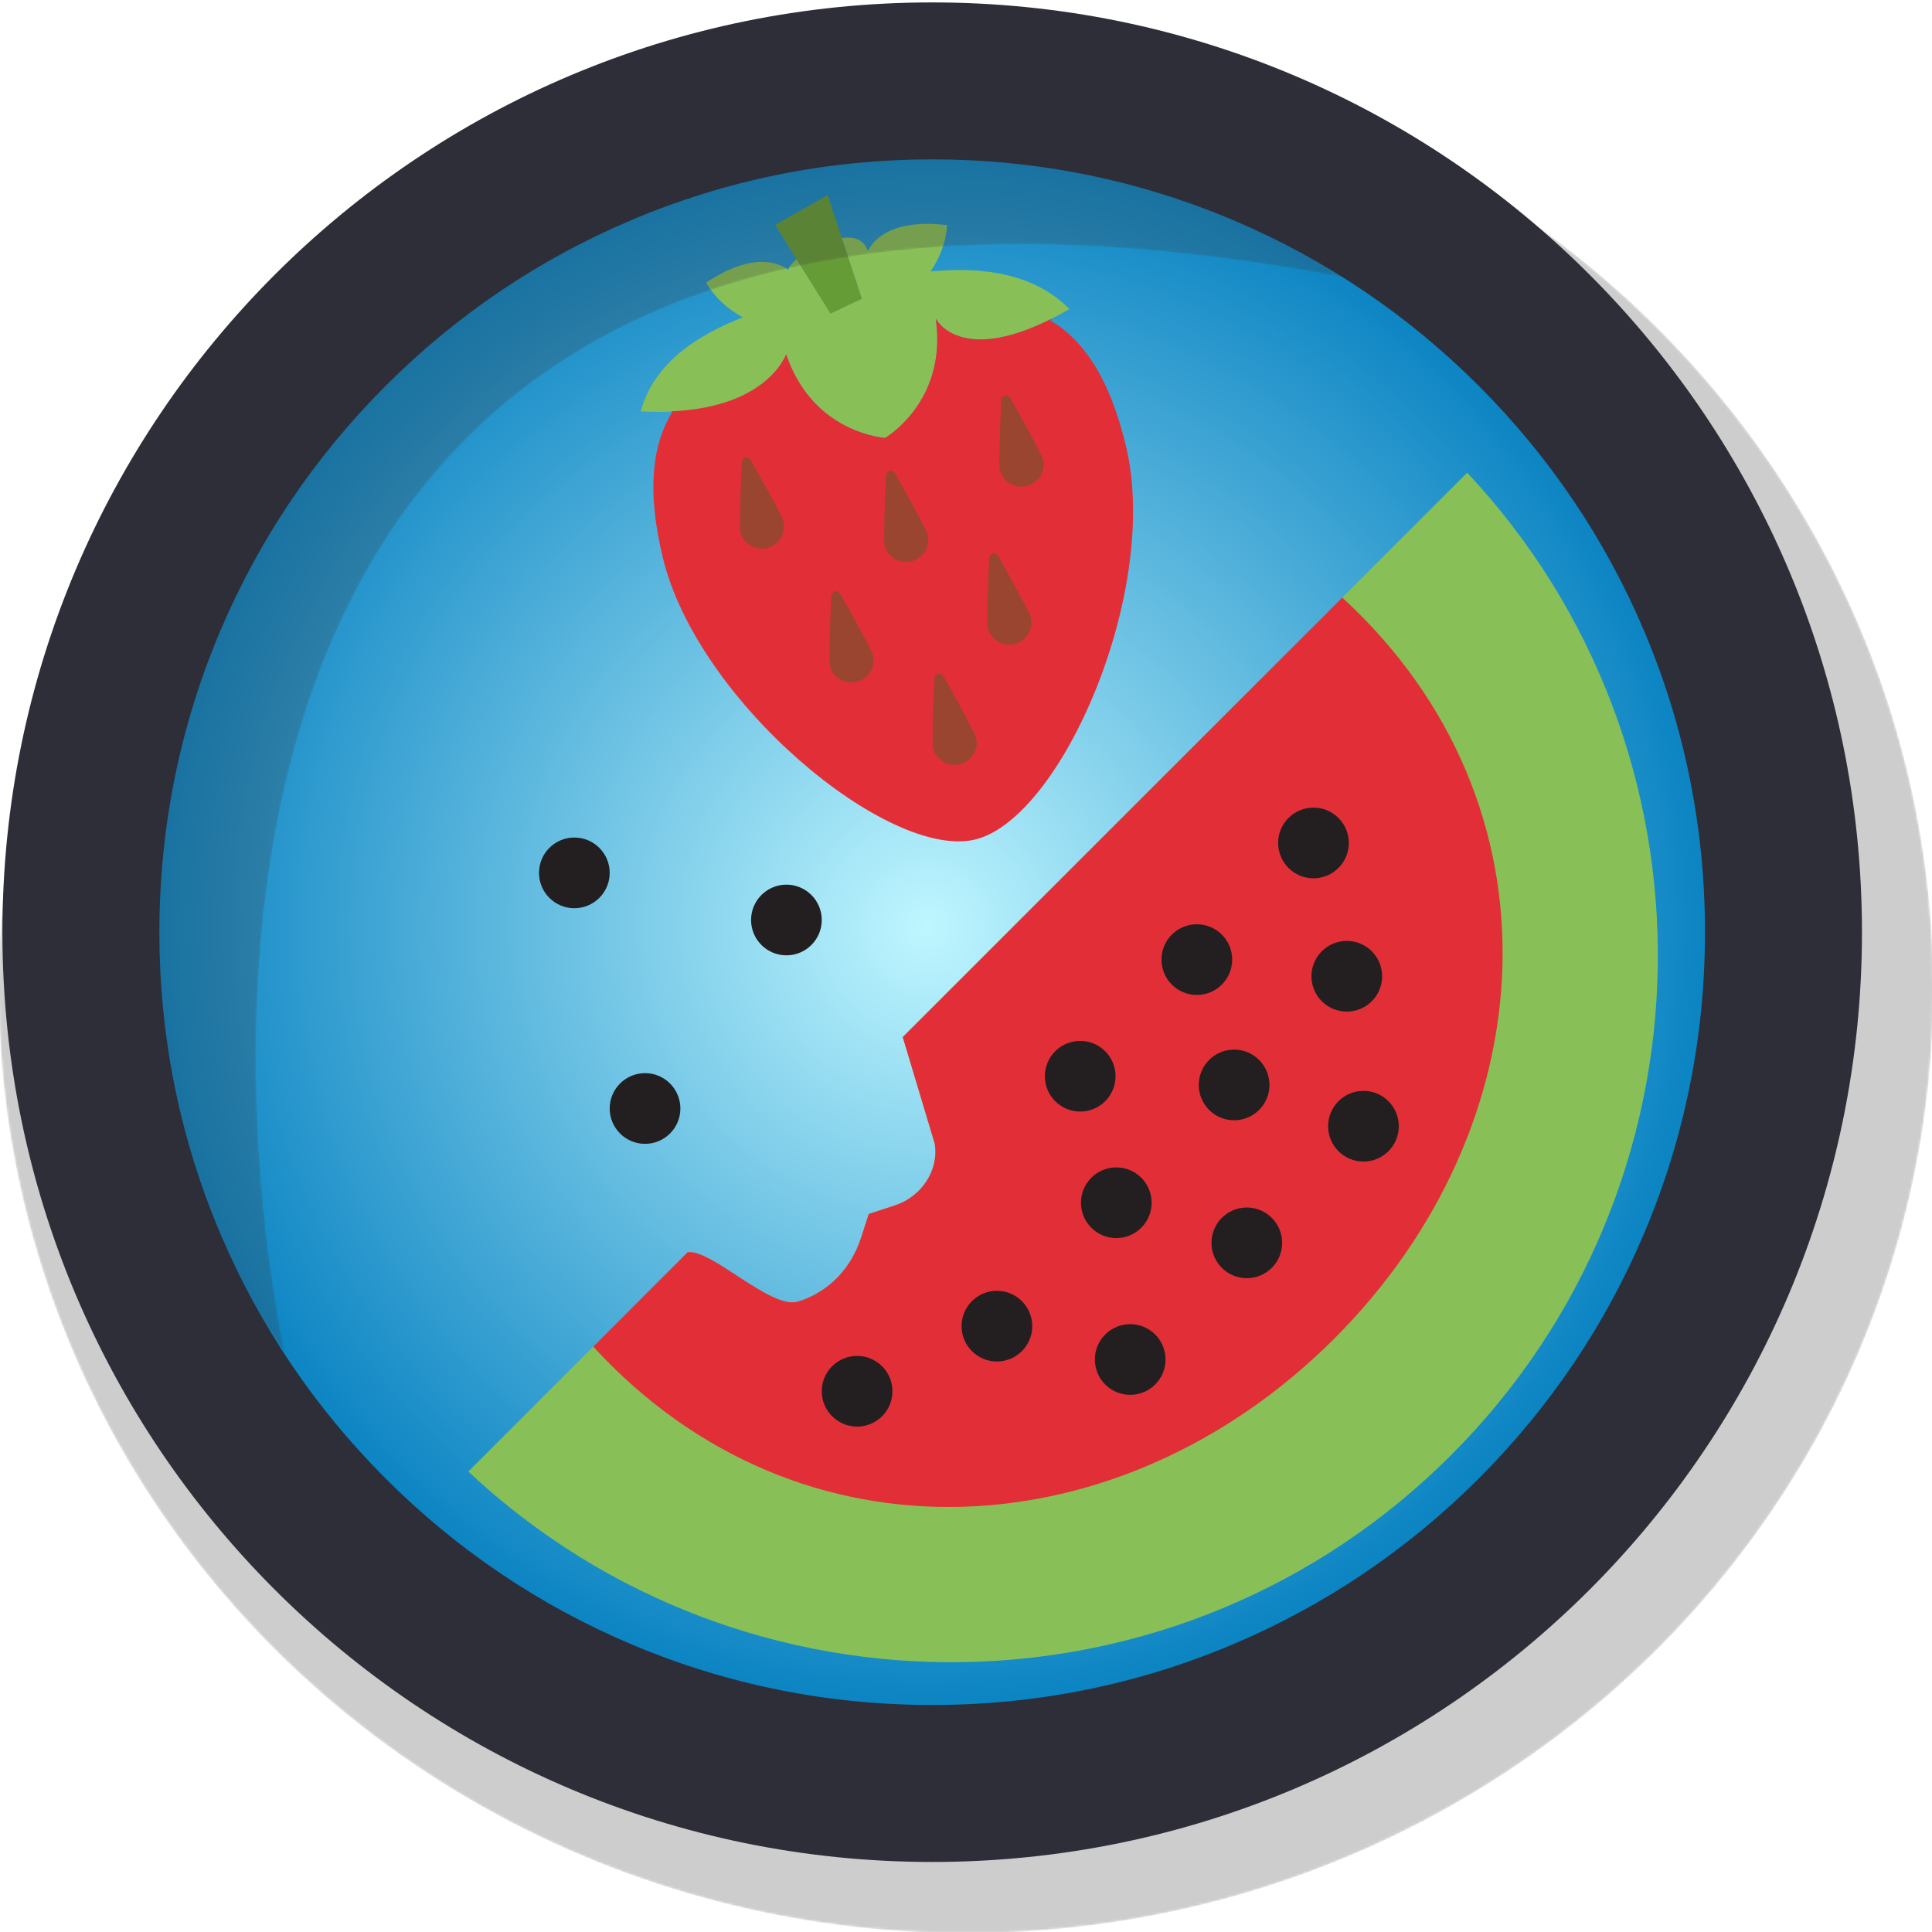 <?xml version="1.0" encoding="utf-8"?>
<!-- Generator: Adobe Illustrator 13.0.0, SVG Export Plug-In  -->
<!DOCTYPE svg PUBLIC "-//W3C//DTD SVG 1.1//EN" "http://www.w3.org/Graphics/SVG/1.1/DTD/svg11.dtd">
<svg version="1.1"
	 xmlns="http://www.w3.org/2000/svg" xmlns:xlink="http://www.w3.org/1999/xlink" xmlns:a="http://ns.adobe.com/AdobeSVGViewerExtensions/3.0/"
	 x="0px" y="0px" width="800px" height="800px" viewBox="0.5 -1 800 800" enable-background="new 0.5 -1 800 800"
	 xml:space="preserve">
<defs>
</defs>
<defs>
	<filter id="Adobe_OpacityMaskFilter" filterUnits="userSpaceOnUse" x="0" y="17.149" width="801" height="782.327">
		<feColorMatrix  type="matrix" values="1 0 0 0 0  0 1 0 0 0  0 0 1 0 0  0 0 0 1 0"/>
	</filter>
</defs>
<mask maskUnits="userSpaceOnUse" x="0" y="17.149" width="801" height="782.327" id="SVGID_1_">
	<g filter="url(#Adobe_OpacityMaskFilter)">
		
			<linearGradient id="SVGID_2_" gradientUnits="userSpaceOnUse" x1="-74.79" y1="484.19" x2="509.328" y2="484.19" gradientTransform="matrix(1.371 0 0 -1.371 102.559 1072.282)">
			<stop  offset="0" style="stop-color:#FFFFFF"/>
			<stop  offset="1" style="stop-color:#000000"/>
		</linearGradient>
		<ellipse fill="url(#SVGID_2_)" cx="400.5" cy="408.313" rx="400.5" ry="391.164"/>
	</g>
</mask>
<linearGradient id="SVGID_3_" gradientUnits="userSpaceOnUse" x1="0" y1="408.312" x2="801" y2="408.312">
	<stop  offset="0" style="stop-color:#3B3939"/>
	<stop  offset="1" style="stop-color:#3B3939"/>
</linearGradient>
<ellipse opacity="0.5" mask="url(#SVGID_1_)" fill="url(#SVGID_3_)" enable-background="new    " cx="400.5" cy="408.313" rx="400.5" ry="391.164"/>
<radialGradient id="SVGID_4_" cx="384.5" cy="383" r="343.214" gradientUnits="userSpaceOnUse">
	<stop  offset="0" style="stop-color:#BFF6FF"/>
	<stop  offset="1" style="stop-color:#007DBF"/>
</radialGradient>
<circle fill="url(#SVGID_4_)" cx="384.5" cy="383" r="343.214"/>
<path fill="#88C057" d="M374.308,428.441l13.26,44.199c1.776,11.152-5.688,21.951-16.421,25.465l-10.918,3.572l-3.131,9.697
	c-4.108,12.732-13.319,22.586-26.081,26.568c-11.259,3.512-35.779-21.787-45.789-20.422L194.42,608.33
	c114.751,107.461,294.884,105.266,406.874-6.723c111.989-111.99,114.185-292.133,6.731-406.884L374.308,428.441z"/>
<path fill="#E22F37" d="M556.275,246.464L374.308,428.432l13.26,44.199c1.776,11.15-5.688,21.953-16.421,25.465l-10.918,3.57
	l-3.131,9.699c-4.108,12.732-13.319,22.588-26.081,26.568c-11.259,3.512-35.779-21.787-45.789-20.422l-39.067,39.066
	c0,0.02,0,0.029,0,0.049c85.608,93.248,218.837,84.682,306.836-3.326c87.997-88.008,96.573-221.229,3.327-306.836
	C556.313,246.464,556.295,246.464,556.275,246.464z"/>
<circle fill="#231F20" cx="238.326" cy="360.435" r="14.635"/>
<circle fill="#231F20" cx="355.409" cy="575.088" r="14.635"/>
<circle fill="#231F20" cx="447.788" cy="444.646" r="14.635"/>
<circle fill="#231F20" cx="496.085" cy="396.351" r="14.636"/>
<circle fill="#231F20" cx="468.491" cy="561.936" r="14.635"/>
<circle fill="#231F20" cx="516.778" cy="513.639" r="14.635"/>
<circle fill="#231F20" cx="565.076" cy="465.341" r="14.636"/>
<circle fill="#231F20" cx="544.381" cy="348.053" r="14.635"/>
<circle fill="#231F20" cx="413.297" cy="548.129" r="14.635"/>
<circle fill="#231F20" cx="462.735" cy="497.032" r="14.636"/>
<circle fill="#231F20" cx="511.52" cy="448.247" r="14.636"/>
<circle fill="#231F20" cx="267.597" cy="458.005" r="14.636"/>
<circle fill="#231F20" cx="326.138" cy="379.949" r="14.635"/>
<circle fill="#231F20" cx="558.178" cy="403.249" r="14.636"/>
<polygon fill="#659C35" points="357.411,122.723 344.38,128.863 321.465,92.14 343.202,79.771 "/>
<path fill="#88C057" d="M385.826,111.398c3.935-5.772,6.433-12.204,6.825-19.175c-27.755-3.408-32.757,10.786-32.757,10.786
	c-1.561-4.906-5.845-6.121-10.807-5.46l8.328,25.169l0,0l0,0l0,0l-13.035,6.146l0,0l0,0l-0.006-0.009l-14.036-22.493
	c-2.154,1.817-3.498,3.49-3.337,4.494c0,0-10.875-10.406-34.1,5.162c3.6,6.211,8.872,10.987,15.225,14.375
	c-19.802,7.789-36.956,19.336-42.301,38.943c51.436,2.913,60.202-23.652,60.202-23.652c10.417,30.773,37.008,34.25,41.002,34.655
	c3.378-2.163,25.538-17.27,20.942-49.432c0,0,10.788,21.901,55.375-3.917C428.6,112.047,407.068,109.377,385.826,111.398z"/>
<path fill="#E22F37" d="M435.92,131.334c-0.09-0.067-0.168-0.148-0.258-0.216c-38.14,19.086-47.697-0.209-47.697-0.209
	c4.597,32.161-17.564,47.268-20.943,49.431c-3.991-0.405-30.583-3.883-41-34.655c0,0-7.411,21.813-47.319,23.636
	c-0.066,0.099-0.13,0.203-0.199,0.304c0.116-0.008,0.246-0.004,0.358-0.011c-8.614,14.102-10.368,33.223-3.977,60.019
	c14.292,59.897,93.575,125.542,129.322,117.015c35.744-8.527,76.857-102.892,62.57-162.794
	c-6.514-27.296-16.975-43.666-31.432-52.239C435.533,131.53,435.734,131.423,435.92,131.334z"/>
<path fill="#994530" d="M311.379,189.427c-1.005-1.69-3.589-1.074-3.719,0.887c0,0-1.183,26.42-0.613,28.807
	c0.57,2.388,2.036,4.413,4.13,5.701c2.089,1.289,4.558,1.682,6.945,1.111c2.387-0.568,4.413-2.034,5.695-4.127
	c1.288-2.095,1.683-4.558,1.113-6.95C324.36,212.464,311.379,189.427,311.379,189.427z"/>
<path fill="#994530" d="M371.092,194.932c-1.007-1.69-3.59-1.074-3.719,0.887c0,0-1.183,26.42-0.613,28.808
	c0.569,2.387,2.035,4.413,4.129,5.7c2.09,1.287,4.559,1.683,6.945,1.113c2.387-0.569,4.412-2.035,5.696-4.129
	c1.287-2.094,1.682-4.559,1.112-6.95C384.072,217.969,371.092,194.932,371.092,194.932z"/>
<path fill="#994530" d="M418.811,163.741c-1.004-1.691-3.588-1.075-3.719,0.887c0,0-1.184,26.42-0.611,28.808
	c0.568,2.387,2.033,4.413,4.127,5.7c2.092,1.29,4.561,1.683,6.947,1.113c2.387-0.57,4.414-2.035,5.695-4.128
	c1.287-2.095,1.682-4.559,1.111-6.951S418.811,163.741,418.811,163.741z"/>
<path fill="#994530" d="M348.435,244.838c-1.006-1.692-3.59-1.075-3.719,0.886c0,0-1.182,26.42-0.613,28.807
	c0.569,2.387,2.035,4.413,4.13,5.7c2.089,1.29,4.558,1.682,6.946,1.112c2.387-0.568,4.412-2.035,5.695-4.127
	c1.288-2.095,1.682-4.56,1.111-6.952C361.415,267.873,348.435,244.838,348.435,244.838z"/>
<path fill="#994530" d="M391.136,278.963c-1.005-1.69-3.589-1.074-3.719,0.887c0,0-1.183,26.421-0.612,28.808
	c0.569,2.388,2.034,4.412,4.129,5.7c2.09,1.29,4.559,1.682,6.945,1.112c2.388-0.569,4.412-2.034,5.697-4.127
	c1.287-2.095,1.682-4.56,1.111-6.951C404.117,302.001,391.136,278.963,391.136,278.963z"/>
<path fill="#994530" d="M413.822,229.176c-1.008-1.69-3.59-1.075-3.719,0.887c0,0-1.184,26.42-0.613,28.807
	c0.568,2.386,2.035,4.412,4.129,5.699c2.09,1.29,4.559,1.683,6.945,1.113c2.387-0.569,4.414-2.035,5.695-4.128
	c1.289-2.094,1.682-4.559,1.111-6.951S413.822,229.176,413.822,229.176z"/>
<defs>
	<filter id="Adobe_OpacityMaskFilter_1_" filterUnits="userSpaceOnUse" x="63.188" y="63.625" width="493.354" height="495.558">
		<feColorMatrix  type="matrix" values="1 0 0 0 0  0 1 0 0 0  0 0 1 0 0  0 0 0 1 0"/>
	</filter>
</defs>
<mask maskUnits="userSpaceOnUse" x="63.188" y="63.625" width="493.354" height="495.558" id="SVGID_5_">
	<g filter="url(#Adobe_OpacityMaskFilter_1_)">
		<linearGradient id="SVGID_6_" gradientUnits="userSpaceOnUse" x1="25.656" y1="466.337" x2="467.382" y2="24.61">
			<stop  offset="0" style="stop-color:#000000"/>
			<stop  offset="0.5" style="stop-color:#FFFFFF"/>
			<stop  offset="1" style="stop-color:#000000"/>
		</linearGradient>
		<path fill="url(#SVGID_6_)" enable-background="new    " d="M118.502,559.183c-103.895-138.67-42.893-319.416,31.633-402.655
			C224.661,73.29,427.807,18.818,556.542,113.77C-7.442,7.314,118.502,559.183,118.502,559.183z"/>
	</g>
</mask>
<linearGradient id="SVGID_7_" gradientUnits="userSpaceOnUse" x1="63.188" y1="311.403" x2="556.542" y2="311.403">
	<stop  offset="0" style="stop-color:#3B3939"/>
	<stop  offset="1" style="stop-color:#3B3939"/>
</linearGradient>
<path opacity="0.5" mask="url(#SVGID_5_)" fill="url(#SVGID_7_)" enable-background="new    " d="M118.502,559.183
	c-103.895-138.67-42.893-319.416,31.633-402.655C224.661,73.29,427.807,18.818,556.542,113.77
	C-7.442,7.314,118.502,559.183,118.502,559.183z"/>
<g>
	<path fill="#2E2E39" d="M386.5,0c212.631,0,385,172.369,385,385s-172.369,385-385,385S1.5,597.631,1.5,385S173.869,0,386.5,0
		 M386.5,65c-43.229,0-85.13,8.452-124.539,25.12c-38.098,16.114-72.326,39.196-101.735,68.605
		c-29.409,29.409-52.491,63.638-68.605,101.735C74.952,299.87,66.5,341.771,66.5,385c0,43.229,8.452,85.13,25.121,124.539
		c16.114,38.098,39.196,72.326,68.605,101.735s63.638,52.491,101.735,68.605C301.37,696.548,343.271,705,386.5,705
		s85.13-8.452,124.539-25.12c38.098-16.114,72.326-39.196,101.735-68.605s52.491-63.638,68.605-101.735
		C698.049,470.13,706.5,428.229,706.5,385c0-43.229-8.451-85.13-25.12-124.539c-16.114-38.098-39.196-72.327-68.605-101.735
		c-29.409-29.409-63.638-52.491-101.735-68.605C471.63,73.452,429.729,65,386.5,65L386.5,65z"/>
</g>
</svg>
